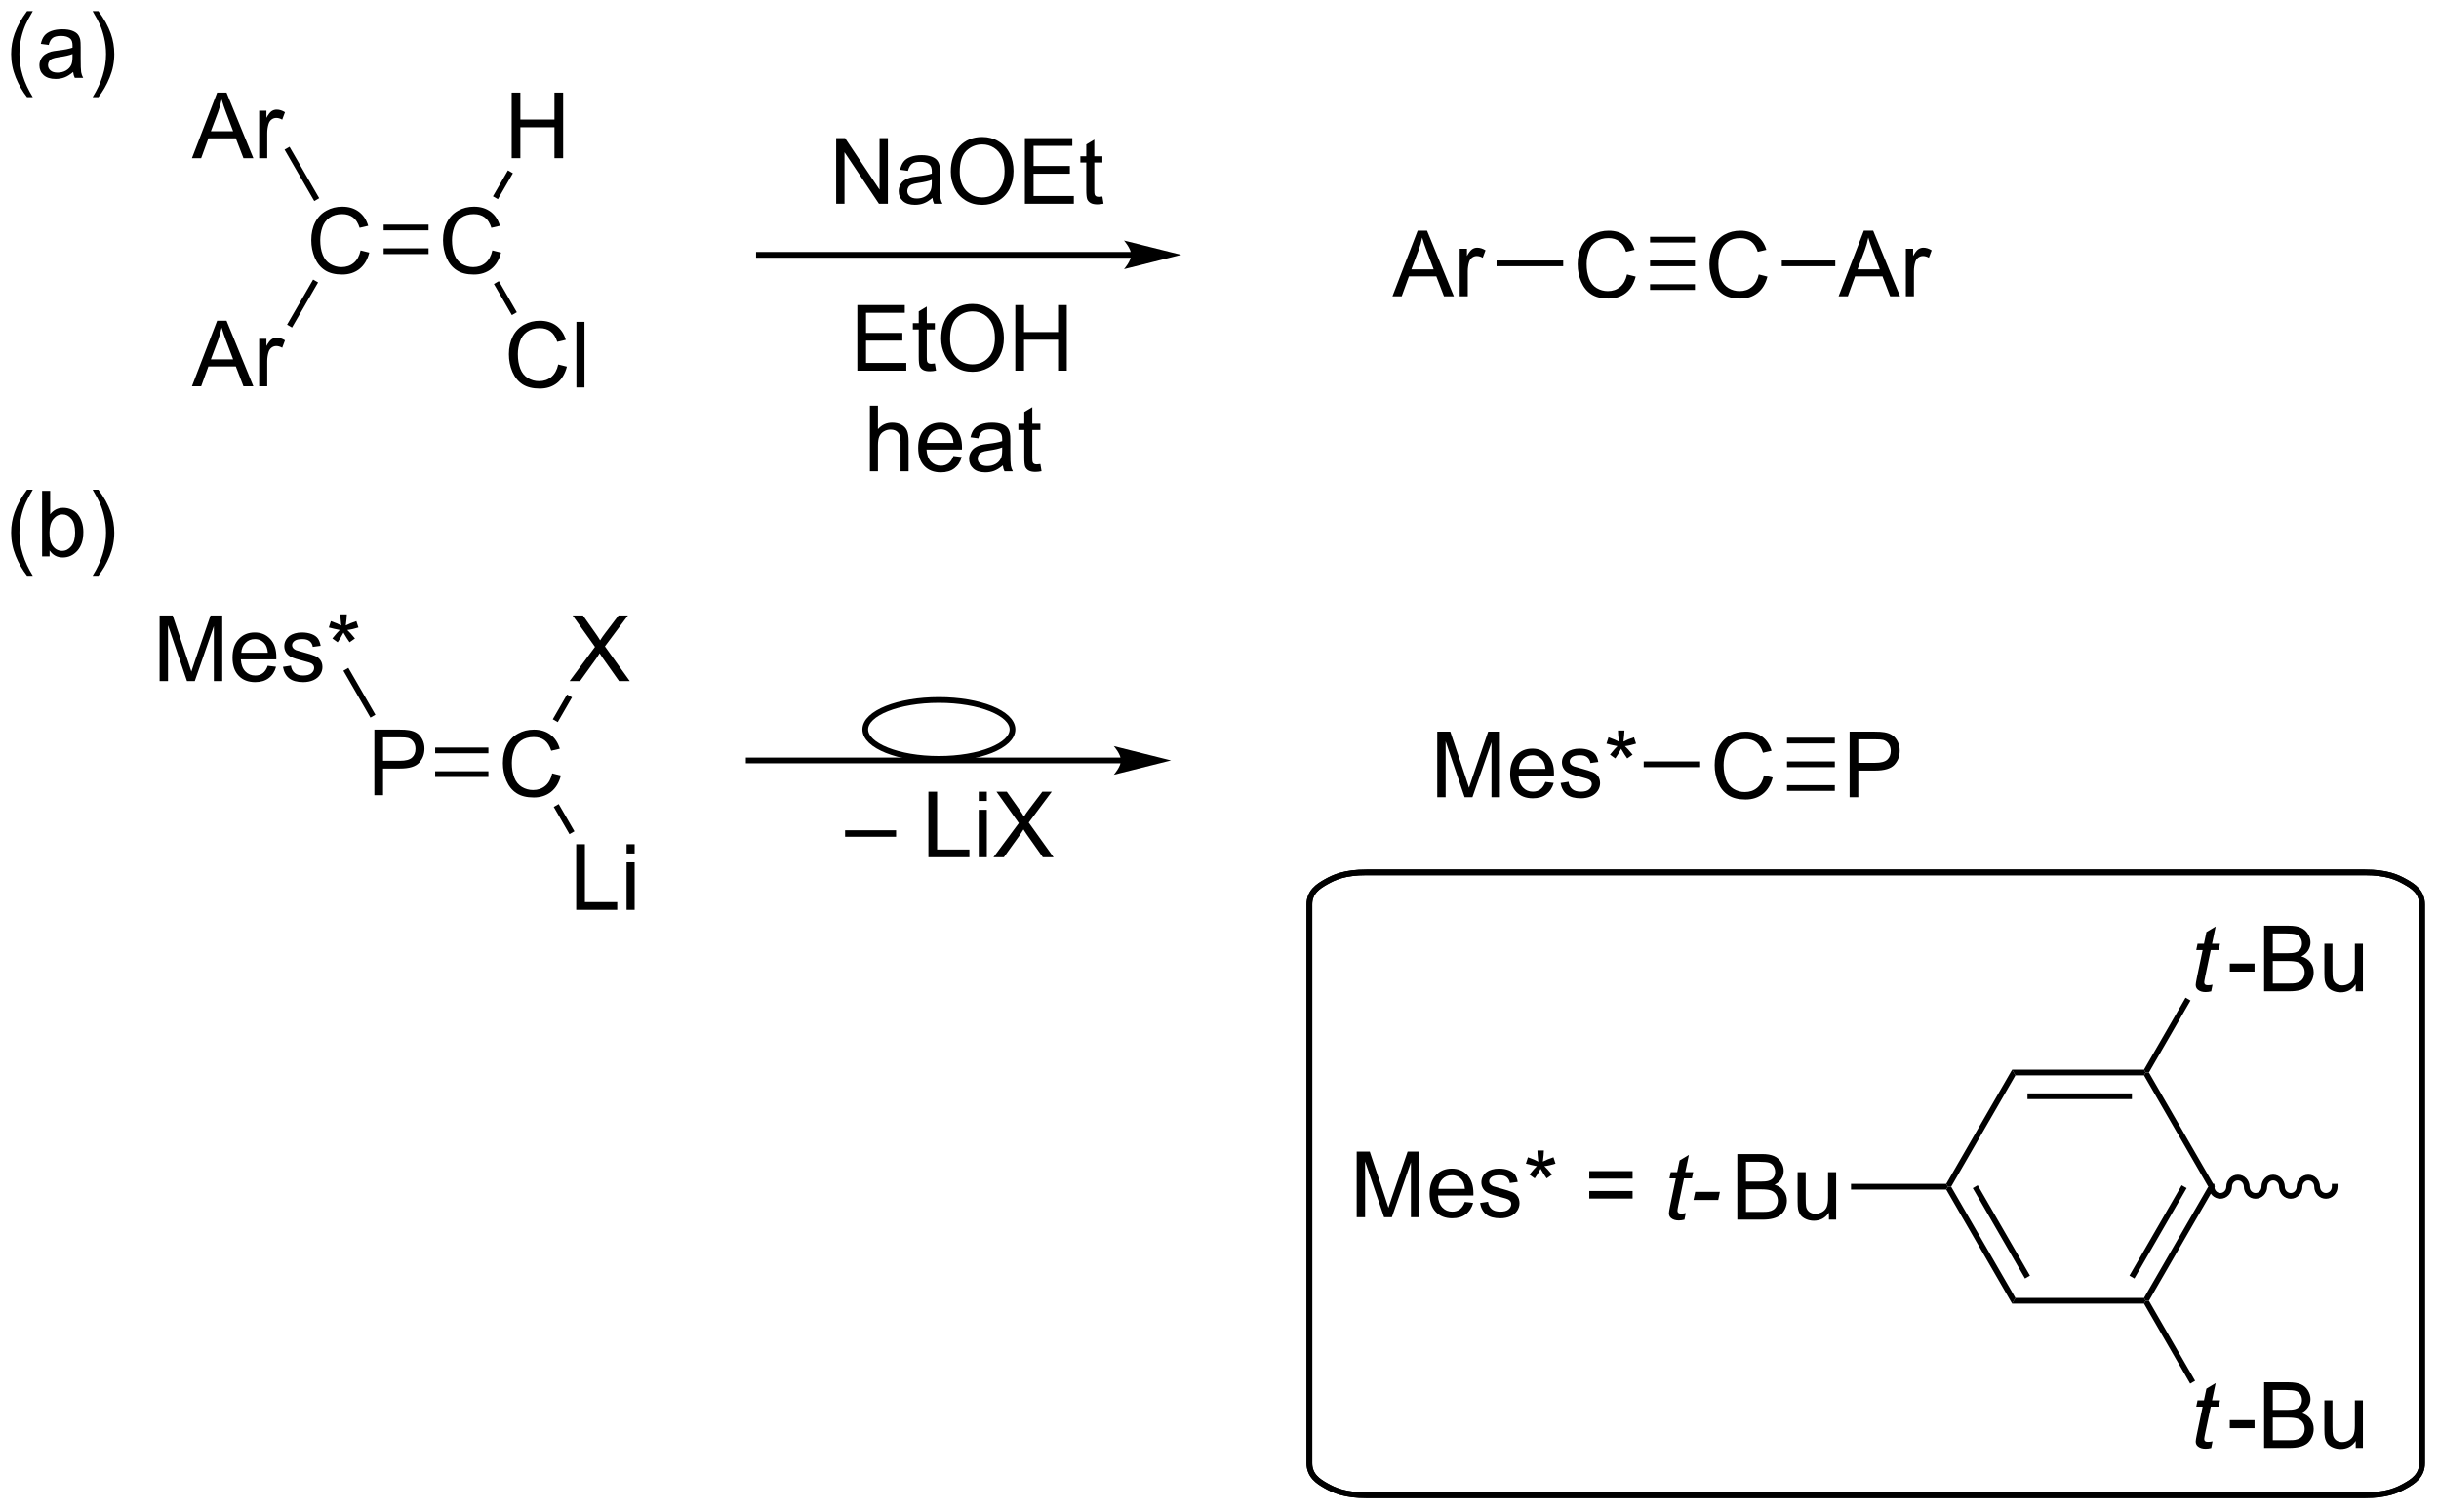 <?xml version="1.0" encoding="UTF-8"?>
<!DOCTYPE svg PUBLIC '-//W3C//DTD SVG 1.0//EN'
          'http://www.w3.org/TR/2001/REC-SVG-20010904/DTD/svg10.dtd'>
<svg stroke-dasharray="none" shape-rendering="auto" xmlns="http://www.w3.org/2000/svg" font-family="'Dialog'" text-rendering="auto" width="584" fill-opacity="1" color-interpolation="auto" color-rendering="auto" preserveAspectRatio="xMidYMid meet" font-size="12px" viewBox="0 0 584 362" fill="black" xmlns:xlink="http://www.w3.org/1999/xlink" stroke="black" image-rendering="auto" stroke-miterlimit="10" stroke-linecap="square" stroke-linejoin="miter" font-style="normal" stroke-width="1" height="362" stroke-dashoffset="0" font-weight="normal" stroke-opacity="1"
><!--Generated by the Batik Graphics2D SVG Generator--><defs id="genericDefs"
  /><g
  ><defs id="defs1"
    ><clipPath clipPathUnits="userSpaceOnUse" id="clipPath1"
      ><path d="M1.144 2.059 L219.873 2.059 L219.873 137.585 L1.144 137.585 L1.144 2.059 Z"
      /></clipPath
      ><clipPath clipPathUnits="userSpaceOnUse" id="clipPath2"
      ><path d="M-0.488 32.215 L-0.488 163.972 L212.16 163.972 L212.16 32.215 Z"
      /></clipPath
    ></defs
    ><g transform="scale(2.667,2.667) translate(-1.144,-2.059) matrix(1.029,0,0,1.029,1.646,-31.077)"
    ><path d="M49.785 111.595 L49.785 105.868 L50.543 105.868 L50.543 110.918 L53.363 110.918 L53.363 111.595 L49.785 111.595 ZM54.179 106.676 L54.179 105.868 L54.883 105.868 L54.883 106.676 L54.179 106.676 ZM54.179 111.595 L54.179 107.447 L54.883 107.447 L54.883 111.595 L54.179 111.595 Z" stroke="none" clip-path="url(#clipPath2)"
    /></g
    ><g transform="matrix(2.743,0,0,2.743,1.338,-88.365)"
    ><path d="M47.715 99.73 L48.472 99.92 Q48.235 100.855 47.616 101.347 Q46.996 101.837 46.102 101.837 Q45.175 101.837 44.595 101.459 Q44.017 101.081 43.712 100.368 Q43.41 99.652 43.41 98.831 Q43.41 97.935 43.751 97.271 Q44.095 96.605 44.725 96.258 Q45.355 95.912 46.113 95.912 Q46.972 95.912 47.558 96.35 Q48.144 96.787 48.376 97.581 L47.629 97.756 Q47.431 97.131 47.05 96.847 Q46.673 96.56 46.097 96.56 Q45.438 96.56 44.993 96.878 Q44.55 97.193 44.371 97.727 Q44.191 98.261 44.191 98.826 Q44.191 99.558 44.405 100.102 Q44.618 100.646 45.066 100.917 Q45.517 101.185 46.04 101.185 Q46.675 101.185 47.116 100.818 Q47.558 100.451 47.715 99.73 Z" stroke="none" clip-path="url(#clipPath2)"
    /></g
    ><g transform="matrix(2.743,0,0,2.743,1.338,-88.365)"
    ><path d="M32.191 101.638 L32.191 95.911 L34.352 95.911 Q34.923 95.911 35.222 95.966 Q35.644 96.036 35.928 96.234 Q36.215 96.429 36.389 96.786 Q36.563 97.14 36.563 97.567 Q36.563 98.296 36.097 98.804 Q35.634 99.309 34.418 99.309 L32.949 99.309 L32.949 101.638 L32.191 101.638 ZM32.949 98.632 L34.431 98.632 Q35.165 98.632 35.472 98.359 Q35.782 98.085 35.782 97.591 Q35.782 97.231 35.6 96.976 Q35.418 96.718 35.121 96.638 Q34.931 96.585 34.415 96.585 L32.949 96.585 L32.949 98.632 Z" stroke="none" clip-path="url(#clipPath2)"
    /></g
    ><g transform="matrix(2.743,0,0,2.743,1.338,-88.365)"
    ><path d="M49.655 104.79 L49.222 105.04 L47.849 102.661 L48.282 102.411 Z" stroke="none" clip-path="url(#clipPath2)"
    /></g
    ><g transform="matrix(2.743,0,0,2.743,1.338,-88.365)"
    ><path d="M42.145 97.478 L37.498 97.478 L37.498 97.978 L42.145 97.978 ZM42.145 99.547 L37.498 99.547 L37.498 100.047 L42.145 100.047 Z" stroke="none" clip-path="url(#clipPath2)"
    /></g
    ><g transform="matrix(2.743,0,0,2.743,1.338,-88.365)"
    ><path d="M49.235 91.673 L51.449 88.689 L49.496 85.947 L50.399 85.947 L51.438 87.415 Q51.761 87.871 51.899 88.118 Q52.09 87.806 52.352 87.465 L53.504 85.947 L54.329 85.947 L52.316 88.644 L54.485 91.673 L53.548 91.673 L52.105 89.629 Q51.985 89.454 51.855 89.246 Q51.665 89.558 51.582 89.676 L50.144 91.673 L49.235 91.673 Z" stroke="none" clip-path="url(#clipPath2)"
    /></g
    ><g transform="matrix(2.743,0,0,2.743,1.338,-88.365)"
    ><path d="M13.445 91.673 L13.445 85.947 L14.586 85.947 L15.942 90.001 Q16.13 90.566 16.216 90.848 Q16.312 90.535 16.52 89.931 L17.89 85.947 L18.911 85.947 L18.911 91.673 L18.179 91.673 L18.179 86.879 L16.515 91.673 L15.833 91.673 L14.177 86.798 L14.177 91.673 L13.445 91.673 ZM22.883 90.337 L23.609 90.426 Q23.437 91.064 22.971 91.415 Q22.508 91.767 21.786 91.767 Q20.875 91.767 20.341 91.207 Q19.809 90.644 19.809 89.634 Q19.809 88.587 20.349 88.009 Q20.888 87.431 21.747 87.431 Q22.578 87.431 23.104 87.999 Q23.633 88.564 23.633 89.59 Q23.633 89.652 23.63 89.777 L20.536 89.777 Q20.575 90.462 20.922 90.827 Q21.27 91.189 21.789 91.189 Q22.177 91.189 22.45 90.986 Q22.724 90.782 22.883 90.337 ZM20.575 89.199 L22.89 89.199 Q22.843 88.676 22.625 88.415 Q22.289 88.009 21.755 88.009 Q21.27 88.009 20.94 88.335 Q20.609 88.657 20.575 89.199 ZM24.212 90.433 L24.907 90.324 Q24.965 90.743 25.233 90.967 Q25.501 91.189 25.98 91.189 Q26.465 91.189 26.699 90.991 Q26.933 90.793 26.933 90.527 Q26.933 90.29 26.727 90.152 Q26.582 90.058 26.009 89.915 Q25.235 89.72 24.936 89.577 Q24.636 89.433 24.483 89.183 Q24.329 88.931 24.329 88.626 Q24.329 88.348 24.454 88.113 Q24.582 87.876 24.8 87.72 Q24.965 87.598 25.248 87.514 Q25.532 87.431 25.855 87.431 Q26.345 87.431 26.712 87.572 Q27.082 87.712 27.256 87.952 Q27.433 88.191 27.501 88.595 L26.813 88.689 Q26.767 88.368 26.54 88.189 Q26.316 88.009 25.907 88.009 Q25.423 88.009 25.215 88.171 Q25.009 88.329 25.009 88.543 Q25.009 88.681 25.095 88.79 Q25.181 88.902 25.363 88.978 Q25.47 89.017 25.985 89.157 Q26.73 89.355 27.024 89.483 Q27.321 89.611 27.488 89.853 Q27.657 90.095 27.657 90.454 Q27.657 90.806 27.451 91.116 Q27.246 91.426 26.858 91.598 Q26.472 91.767 25.985 91.767 Q25.175 91.767 24.751 91.431 Q24.329 91.095 24.212 90.433 ZM28.215 86.996 L28.394 86.441 Q29.017 86.66 29.298 86.822 Q29.222 86.113 29.22 85.848 L29.785 85.848 Q29.774 86.236 29.696 86.816 Q30.097 86.613 30.618 86.441 L30.798 86.996 Q30.3 87.16 29.824 87.215 Q30.063 87.423 30.496 87.954 L30.027 88.285 Q29.8 87.978 29.493 87.447 Q29.204 87.996 28.985 88.285 L28.524 87.954 Q28.977 87.394 29.173 87.215 Q28.668 87.118 28.215 86.996 Z" stroke="none" clip-path="url(#clipPath2)"
    /></g
    ><g transform="matrix(2.743,0,0,2.743,1.338,-88.365)"
    ><path d="M48.198 95.256 L47.765 95.007 L49.011 92.847 L49.444 93.097 Z" stroke="none" clip-path="url(#clipPath2)"
    /></g
    ><g transform="matrix(2.743,0,0,2.743,1.338,-88.365)"
    ><path d="M29.487 90.772 L29.92 90.522 L32.281 94.613 L31.848 94.863 Z" stroke="none" clip-path="url(#clipPath2)"
    /></g
    ><g transform="matrix(2.743,0,0,2.743,1.338,-88.365)"
    ><path d="M97.36 98.351 L64.868 98.351 L64.618 98.351 L64.618 98.851 L64.868 98.851 L97.36 98.851 L97.61 98.851 L97.61 98.351 L97.36 98.351 ZM101.735 98.601 L96.735 97.351 C96.735 97.351 97.36 98.054 97.36 98.601 C97.36 99.148 96.735 99.851 96.735 99.851 Z" stroke="none" clip-path="url(#clipPath2)"
    /></g
    ><g transform="matrix(2.743,0,0,2.743,1.338,-88.365)"
    ><path d="M73.281 105.268 L73.281 104.7 L77.731 104.7 L77.731 105.268 L73.281 105.268 ZM80.554 107.057 L80.554 101.331 L81.312 101.331 L81.312 106.38 L84.132 106.38 L84.132 107.057 L80.554 107.057 ZM84.949 102.138 L84.949 101.331 L85.652 101.331 L85.652 102.138 L84.949 102.138 ZM84.949 107.057 L84.949 102.909 L85.652 102.909 L85.652 107.057 L84.949 107.057 ZM86.231 107.057 L88.445 104.073 L86.492 101.331 L87.395 101.331 L88.434 102.799 Q88.757 103.255 88.895 103.502 Q89.086 103.19 89.349 102.849 L90.5 101.331 L91.325 101.331 L89.312 104.028 L91.481 107.057 L90.544 107.057 L89.101 105.013 Q88.981 104.838 88.851 104.63 Q88.661 104.943 88.578 105.06 L87.14 107.057 L86.231 107.057 Z" stroke="none" clip-path="url(#clipPath2)"
    /></g
    ><g transform="matrix(2.743,0,0,2.743,1.338,-88.365)"
    ><path d="M124.974 101.814 L124.974 96.088 L126.115 96.088 L127.472 100.143 Q127.659 100.708 127.745 100.989 Q127.841 100.677 128.05 100.072 L129.42 96.088 L130.44 96.088 L130.44 101.814 L129.709 101.814 L129.709 97.02 L128.045 101.814 L127.362 101.814 L125.706 96.939 L125.706 101.814 L124.974 101.814 ZM134.412 100.479 L135.138 100.567 Q134.966 101.205 134.5 101.557 Q134.037 101.908 133.315 101.908 Q132.404 101.908 131.87 101.348 Q131.339 100.786 131.339 99.775 Q131.339 98.729 131.878 98.15 Q132.417 97.572 133.276 97.572 Q134.107 97.572 134.633 98.14 Q135.162 98.705 135.162 99.731 Q135.162 99.794 135.159 99.919 L132.065 99.919 Q132.104 100.604 132.451 100.968 Q132.8 101.33 133.318 101.33 Q133.706 101.33 133.979 101.127 Q134.253 100.924 134.412 100.479 ZM132.104 99.341 L134.42 99.341 Q134.373 98.817 134.154 98.557 Q133.818 98.15 133.284 98.15 Q132.8 98.15 132.469 98.476 Q132.138 98.799 132.104 99.341 ZM135.741 100.575 L136.436 100.466 Q136.494 100.885 136.762 101.109 Q137.03 101.33 137.509 101.33 Q137.994 101.33 138.228 101.132 Q138.463 100.934 138.463 100.669 Q138.463 100.432 138.257 100.294 Q138.111 100.2 137.538 100.057 Q136.765 99.861 136.465 99.718 Q136.166 99.575 136.012 99.325 Q135.858 99.072 135.858 98.768 Q135.858 98.489 135.983 98.255 Q136.111 98.018 136.33 97.861 Q136.494 97.739 136.778 97.656 Q137.061 97.572 137.384 97.572 Q137.874 97.572 138.241 97.713 Q138.611 97.854 138.785 98.093 Q138.963 98.333 139.03 98.736 L138.343 98.83 Q138.296 98.51 138.069 98.33 Q137.845 98.15 137.436 98.15 Q136.952 98.15 136.744 98.312 Q136.538 98.471 136.538 98.684 Q136.538 98.822 136.624 98.932 Q136.71 99.044 136.892 99.119 Q136.999 99.158 137.515 99.299 Q138.259 99.497 138.554 99.624 Q138.851 99.752 139.017 99.994 Q139.186 100.236 139.186 100.596 Q139.186 100.947 138.981 101.257 Q138.775 101.567 138.387 101.739 Q138.002 101.908 137.515 101.908 Q136.705 101.908 136.28 101.572 Q135.858 101.236 135.741 100.575 ZM139.744 97.137 L139.923 96.583 Q140.546 96.802 140.827 96.963 Q140.752 96.255 140.749 95.989 L141.314 95.989 Q141.304 96.377 141.226 96.958 Q141.627 96.755 142.147 96.583 L142.327 97.137 Q141.83 97.302 141.353 97.356 Q141.593 97.564 142.025 98.096 L141.556 98.427 Q141.33 98.119 141.022 97.588 Q140.733 98.137 140.515 98.427 L140.054 98.096 Q140.507 97.536 140.702 97.356 Q140.197 97.26 139.744 97.137 Z" stroke="none" clip-path="url(#clipPath2)"
    /></g
    ><g transform="matrix(2.743,0,0,2.743,1.338,-88.365)"
    ><path d="M153.494 99.907 L154.252 100.097 Q154.015 101.032 153.395 101.524 Q152.775 102.013 151.882 102.013 Q150.955 102.013 150.374 101.636 Q149.796 101.258 149.491 100.545 Q149.189 99.829 149.189 99.008 Q149.189 98.112 149.53 97.448 Q149.874 96.782 150.504 96.435 Q151.134 96.089 151.892 96.089 Q152.752 96.089 153.338 96.526 Q153.923 96.964 154.155 97.758 L153.408 97.933 Q153.21 97.308 152.83 97.024 Q152.452 96.737 151.877 96.737 Q151.218 96.737 150.773 97.055 Q150.33 97.37 150.15 97.904 Q149.97 98.438 149.97 99.003 Q149.97 99.735 150.184 100.279 Q150.398 100.823 150.845 101.094 Q151.296 101.362 151.819 101.362 Q152.455 101.362 152.895 100.995 Q153.338 100.628 153.494 99.907 Z" stroke="none" clip-path="url(#clipPath2)"
    /></g
    ><g transform="matrix(2.743,0,0,2.743,1.338,-88.365)"
    ><path d="M142.995 99.189 L142.995 98.689 L147.924 98.689 L147.924 99.189 Z" stroke="none" clip-path="url(#clipPath2)"
    /></g
    ><g transform="matrix(2.743,0,0,2.743,1.338,-88.365)"
    ><path d="M160.97 101.814 L160.97 96.088 L163.132 96.088 Q163.702 96.088 164.002 96.143 Q164.423 96.213 164.707 96.411 Q164.994 96.606 165.168 96.963 Q165.343 97.317 165.343 97.744 Q165.343 98.473 164.877 98.981 Q164.413 99.486 163.197 99.486 L161.728 99.486 L161.728 101.814 L160.97 101.814 ZM161.728 98.809 L163.21 98.809 Q163.944 98.809 164.252 98.536 Q164.561 98.262 164.561 97.768 Q164.561 97.408 164.379 97.153 Q164.197 96.895 163.9 96.814 Q163.71 96.762 163.194 96.762 L161.728 96.762 L161.728 98.809 Z" stroke="none" clip-path="url(#clipPath2)"
    /></g
    ><g transform="matrix(2.743,0,0,2.743,1.338,-88.365)"
    ><path d="M155.507 99.189 L155.507 98.689 L159.678 98.689 L159.678 99.189 ZM155.507 97.12 L159.678 97.12 L159.678 96.62 L155.507 96.62 ZM155.507 101.26 L159.678 101.26 L159.678 100.76 L155.507 100.76 Z" stroke="none" clip-path="url(#clipPath2)"
    /></g
    ><g stroke-width="0.5" transform="matrix(2.743,0,0,2.743,1.338,-88.365)"
    ><path fill="none" d="M81.468 93.325 C85.017 93.325 87.895 94.476 87.895 95.895 C87.895 97.315 85.017 98.466 81.468 98.466 C77.919 98.466 75.042 97.315 75.042 95.895 C75.042 94.476 77.919 93.325 81.468 93.325" clip-path="url(#clipPath2)"
    /></g
    ><g transform="matrix(2.743,0,0,2.743,1.338,-88.365)"
    ><path d="M117.943 138.479 L117.943 132.752 L119.084 132.752 L120.44 136.807 Q120.628 137.372 120.714 137.653 Q120.81 137.341 121.018 136.737 L122.388 132.752 L123.409 132.752 L123.409 138.479 L122.677 138.479 L122.677 133.685 L121.013 138.479 L120.331 138.479 L118.675 133.604 L118.675 138.479 L117.943 138.479 ZM127.38 137.143 L128.107 137.232 Q127.935 137.869 127.469 138.221 Q127.005 138.573 126.284 138.573 Q125.373 138.573 124.839 138.013 Q124.307 137.45 124.307 136.44 Q124.307 135.393 124.847 134.815 Q125.386 134.237 126.245 134.237 Q127.076 134.237 127.602 134.804 Q128.13 135.369 128.13 136.396 Q128.13 136.458 128.128 136.583 L125.034 136.583 Q125.073 137.268 125.419 137.632 Q125.768 137.994 126.287 137.994 Q126.675 137.994 126.948 137.791 Q127.222 137.588 127.38 137.143 ZM125.073 136.005 L127.388 136.005 Q127.341 135.482 127.123 135.221 Q126.787 134.815 126.253 134.815 Q125.768 134.815 125.438 135.14 Q125.107 135.463 125.073 136.005 ZM128.71 137.239 L129.405 137.13 Q129.462 137.549 129.731 137.773 Q129.999 137.994 130.478 137.994 Q130.962 137.994 131.197 137.797 Q131.431 137.599 131.431 137.333 Q131.431 137.096 131.225 136.958 Q131.08 136.864 130.507 136.721 Q129.733 136.526 129.434 136.382 Q129.134 136.239 128.981 135.989 Q128.827 135.737 128.827 135.432 Q128.827 135.153 128.952 134.919 Q129.08 134.682 129.298 134.526 Q129.462 134.403 129.746 134.32 Q130.03 134.237 130.353 134.237 Q130.843 134.237 131.21 134.377 Q131.58 134.518 131.754 134.757 Q131.931 134.997 131.999 135.401 L131.311 135.494 Q131.264 135.174 131.038 134.994 Q130.814 134.815 130.405 134.815 Q129.921 134.815 129.712 134.976 Q129.507 135.135 129.507 135.349 Q129.507 135.487 129.593 135.596 Q129.679 135.708 129.861 135.784 Q129.968 135.823 130.483 135.963 Q131.228 136.161 131.522 136.289 Q131.819 136.416 131.986 136.659 Q132.155 136.901 132.155 137.26 Q132.155 137.612 131.949 137.922 Q131.744 138.232 131.356 138.403 Q130.97 138.573 130.483 138.573 Q129.673 138.573 129.249 138.237 Q128.827 137.901 128.71 137.239 ZM132.712 133.802 L132.892 133.247 Q133.514 133.466 133.796 133.627 Q133.72 132.919 133.718 132.653 L134.283 132.653 Q134.272 133.041 134.194 133.622 Q134.595 133.419 135.116 133.247 L135.296 133.802 Q134.798 133.966 134.322 134.021 Q134.561 134.229 134.994 134.76 L134.525 135.091 Q134.298 134.784 133.991 134.252 Q133.702 134.802 133.483 135.091 L133.022 134.76 Q133.475 134.2 133.671 134.021 Q133.166 133.924 132.712 133.802 ZM142.025 135.112 L138.244 135.112 L138.244 134.456 L142.025 134.456 L142.025 135.112 ZM142.025 136.849 L138.244 136.849 L138.244 136.192 L142.025 136.192 L142.025 136.849 Z" stroke="none" clip-path="url(#clipPath2)"
    /></g
    ><g transform="matrix(2.743,0,0,2.743,1.338,-88.365)"
    ><path d="M169.402 136.067 L169.546 135.817 L169.835 135.817 L175.445 145.526 L175.156 146.026 ZM171.721 135.941 L176.279 143.831 L176.712 143.581 L172.154 135.691 Z" stroke="none" clip-path="url(#clipPath2)"
    /></g
    ><g transform="matrix(2.743,0,0,2.743,1.338,-88.365)"
    ><path d="M175.156 146.026 L175.445 145.526 L186.665 145.526 L186.809 145.776 L186.665 146.026 Z" stroke="none" clip-path="url(#clipPath2)"
    /></g
    ><g transform="matrix(2.743,0,0,2.743,1.338,-88.365)"
    ><path d="M187.098 145.777 L186.809 145.776 L186.665 145.526 L192.275 135.817 L192.852 135.817 ZM185.831 143.831 L190.389 135.941 L189.956 135.691 L185.398 143.581 Z" stroke="none" clip-path="url(#clipPath2)"
    /></g
    ><g transform="matrix(2.743,0,0,2.743,1.338,-88.365)"
    ><path d="M192.852 135.817 L192.275 135.817 L186.665 126.099 L186.809 125.849 L187.098 125.849 Z" stroke="none" clip-path="url(#clipPath2)"
    /></g
    ><g transform="matrix(2.743,0,0,2.743,1.338,-88.365)"
    ><path d="M186.665 125.599 L186.809 125.849 L186.665 126.099 L175.445 126.099 L175.156 125.599 ZM185.613 127.671 L176.496 127.671 L176.496 128.171 L185.613 128.171 Z" stroke="none" clip-path="url(#clipPath2)"
    /></g
    ><g transform="matrix(2.743,0,0,2.743,1.338,-88.365)"
    ><path d="M175.156 125.599 L175.445 126.099 L169.835 135.817 L169.546 135.817 L169.402 135.567 Z" stroke="none" clip-path="url(#clipPath2)"
    /></g
    ><g transform="matrix(2.743,0,0,2.743,1.338,-88.365)"
    ><path d="M146.666 138.116 L146.549 138.697 Q146.294 138.762 146.057 138.762 Q145.635 138.762 145.385 138.554 Q145.198 138.398 145.198 138.129 Q145.198 137.991 145.299 137.499 L145.802 135.09 L145.244 135.09 L145.357 134.543 L145.916 134.543 L146.13 133.523 L146.94 133.036 L146.622 134.543 L147.317 134.543 L147.2 135.09 L146.51 135.09 L146.028 137.382 Q145.94 137.819 145.94 137.905 Q145.94 138.03 146.01 138.098 Q146.083 138.163 146.247 138.163 Q146.482 138.163 146.666 138.116 ZM147.342 136.973 L147.491 136.265 L149.647 136.265 L149.501 136.973 L147.342 136.973 Z" stroke="none" clip-path="url(#clipPath2)"
    /></g
    ><g transform="matrix(2.743,0,0,2.743,1.338,-88.365)"
    ><path d="M151.168 138.692 L151.168 132.965 L153.316 132.965 Q153.972 132.965 154.368 133.14 Q154.767 133.312 154.991 133.674 Q155.214 134.036 155.214 134.429 Q155.214 134.796 155.014 135.121 Q154.816 135.444 154.415 135.645 Q154.933 135.796 155.212 136.163 Q155.493 136.53 155.493 137.03 Q155.493 137.434 155.321 137.78 Q155.152 138.124 154.902 138.312 Q154.652 138.499 154.274 138.595 Q153.899 138.692 153.352 138.692 L151.168 138.692 ZM151.925 135.371 L153.165 135.371 Q153.668 135.371 153.886 135.304 Q154.175 135.218 154.321 135.02 Q154.47 134.819 154.47 134.52 Q154.47 134.233 154.332 134.017 Q154.196 133.801 153.941 133.72 Q153.689 133.64 153.071 133.64 L151.925 133.64 L151.925 135.371 ZM151.925 138.015 L153.352 138.015 Q153.72 138.015 153.868 137.989 Q154.129 137.942 154.303 137.832 Q154.48 137.723 154.592 137.515 Q154.707 137.304 154.707 137.03 Q154.707 136.71 154.543 136.476 Q154.379 136.239 154.087 136.142 Q153.798 136.046 153.251 136.046 L151.925 136.046 L151.925 138.015 ZM159.165 138.692 L159.165 138.082 Q158.681 138.786 157.847 138.786 Q157.48 138.786 157.162 138.645 Q156.845 138.504 156.689 138.291 Q156.535 138.077 156.472 137.77 Q156.431 137.562 156.431 137.114 L156.431 134.543 L157.134 134.543 L157.134 136.843 Q157.134 137.395 157.175 137.585 Q157.243 137.864 157.457 138.023 Q157.673 138.179 157.988 138.179 Q158.306 138.179 158.582 138.017 Q158.86 137.856 158.975 137.577 Q159.089 137.296 159.089 136.765 L159.089 134.543 L159.793 134.543 L159.793 138.692 L159.165 138.692 Z" stroke="none" clip-path="url(#clipPath2)"
    /></g
    ><g transform="matrix(2.743,0,0,2.743,1.338,-88.365)"
    ><path d="M169.402 135.567 L169.546 135.817 L169.402 136.067 L161.093 136.067 L161.093 135.567 Z" stroke="none" clip-path="url(#clipPath2)"
    /></g
    ><g transform="matrix(2.743,0,0,2.743,1.338,-88.365)"
    ><path d="M192.651 118.181 L192.534 118.762 Q192.279 118.827 192.042 118.827 Q191.62 118.827 191.37 118.619 Q191.182 118.463 191.182 118.194 Q191.182 118.056 191.284 117.564 L191.786 115.155 L191.229 115.155 L191.341 114.609 L191.901 114.609 L192.114 113.588 L192.924 113.101 L192.607 114.609 L193.302 114.609 L193.185 115.155 L192.495 115.155 L192.013 117.447 Q191.924 117.885 191.924 117.97 Q191.924 118.095 191.995 118.163 Q192.067 118.228 192.232 118.228 Q192.466 118.228 192.651 118.181 Z" stroke="none" clip-path="url(#clipPath2)"
    /></g
    ><g transform="matrix(2.743,0,0,2.743,1.338,-88.365)"
    ><path d="M194.157 117.038 L194.157 116.33 L196.316 116.33 L196.316 117.038 L194.157 117.038 ZM197.152 118.757 L197.152 113.03 L199.3 113.03 Q199.957 113.03 200.353 113.205 Q200.751 113.377 200.975 113.739 Q201.199 114.101 201.199 114.494 Q201.199 114.861 200.999 115.187 Q200.8 115.51 200.399 115.71 Q200.918 115.861 201.196 116.228 Q201.478 116.595 201.478 117.095 Q201.478 117.499 201.306 117.845 Q201.137 118.189 200.887 118.377 Q200.637 118.564 200.259 118.66 Q199.884 118.757 199.337 118.757 L197.152 118.757 ZM197.91 115.437 L199.149 115.437 Q199.652 115.437 199.871 115.369 Q200.16 115.283 200.306 115.085 Q200.454 114.885 200.454 114.585 Q200.454 114.299 200.316 114.082 Q200.181 113.866 199.925 113.785 Q199.673 113.705 199.056 113.705 L197.91 113.705 L197.91 115.437 ZM197.91 118.08 L199.337 118.08 Q199.704 118.08 199.853 118.054 Q200.113 118.007 200.287 117.897 Q200.465 117.788 200.577 117.58 Q200.691 117.369 200.691 117.095 Q200.691 116.775 200.527 116.541 Q200.363 116.304 200.071 116.207 Q199.782 116.111 199.235 116.111 L197.91 116.111 L197.91 118.08 ZM205.149 118.757 L205.149 118.147 Q204.665 118.851 203.832 118.851 Q203.465 118.851 203.147 118.71 Q202.829 118.569 202.673 118.356 Q202.519 118.142 202.457 117.835 Q202.415 117.627 202.415 117.179 L202.415 114.609 L203.118 114.609 L203.118 116.908 Q203.118 117.46 203.16 117.65 Q203.228 117.929 203.441 118.088 Q203.657 118.244 203.972 118.244 Q204.29 118.244 204.566 118.082 Q204.845 117.921 204.959 117.642 Q205.074 117.361 205.074 116.83 L205.074 114.609 L205.777 114.609 L205.777 118.757 L205.149 118.757 Z" stroke="none" clip-path="url(#clipPath2)"
    /></g
    ><g transform="matrix(2.743,0,0,2.743,1.338,-88.365)"
    ><path d="M187.098 125.849 L186.809 125.849 L186.665 125.599 L190.294 119.313 L190.727 119.563 Z" stroke="none" clip-path="url(#clipPath2)"
    /></g
    ><g transform="matrix(2.743,0,0,2.743,1.338,-88.365)"
    ><path d="M192.651 158.043 L192.534 158.624 Q192.279 158.689 192.042 158.689 Q191.62 158.689 191.37 158.481 Q191.182 158.325 191.182 158.056 Q191.182 157.918 191.284 157.426 L191.786 155.017 L191.229 155.017 L191.341 154.47 L191.901 154.47 L192.114 153.45 L192.924 152.963 L192.607 154.47 L193.302 154.47 L193.185 155.017 L192.495 155.017 L192.013 157.309 Q191.924 157.746 191.924 157.832 Q191.924 157.957 191.995 158.025 Q192.067 158.09 192.232 158.09 Q192.466 158.09 192.651 158.043 Z" stroke="none" clip-path="url(#clipPath2)"
    /></g
    ><g transform="matrix(2.743,0,0,2.743,1.338,-88.365)"
    ><path d="M194.157 156.9 L194.157 156.192 L196.316 156.192 L196.316 156.9 L194.157 156.9 ZM197.152 158.619 L197.152 152.892 L199.3 152.892 Q199.957 152.892 200.353 153.067 Q200.751 153.239 200.975 153.601 Q201.199 153.963 201.199 154.356 Q201.199 154.723 200.999 155.049 Q200.8 155.371 200.399 155.572 Q200.918 155.723 201.196 156.09 Q201.478 156.457 201.478 156.957 Q201.478 157.361 201.306 157.707 Q201.137 158.051 200.887 158.239 Q200.637 158.426 200.259 158.523 Q199.884 158.619 199.337 158.619 L197.152 158.619 ZM197.91 155.299 L199.149 155.299 Q199.652 155.299 199.871 155.231 Q200.16 155.145 200.306 154.947 Q200.454 154.746 200.454 154.447 Q200.454 154.161 200.316 153.944 Q200.181 153.728 199.925 153.648 Q199.673 153.567 199.056 153.567 L197.91 153.567 L197.91 155.299 ZM197.91 157.942 L199.337 157.942 Q199.704 157.942 199.853 157.916 Q200.113 157.869 200.287 157.76 Q200.465 157.65 200.577 157.442 Q200.691 157.231 200.691 156.957 Q200.691 156.637 200.527 156.403 Q200.363 156.166 200.071 156.069 Q199.782 155.973 199.235 155.973 L197.91 155.973 L197.91 157.942 ZM205.149 158.619 L205.149 158.01 Q204.665 158.713 203.832 158.713 Q203.465 158.713 203.147 158.572 Q202.829 158.431 202.673 158.218 Q202.519 158.004 202.457 157.697 Q202.415 157.489 202.415 157.041 L202.415 154.47 L203.118 154.47 L203.118 156.77 Q203.118 157.322 203.16 157.512 Q203.228 157.791 203.441 157.95 Q203.657 158.106 203.972 158.106 Q204.29 158.106 204.566 157.944 Q204.845 157.783 204.959 157.504 Q205.074 157.223 205.074 156.692 L205.074 154.47 L205.777 154.47 L205.777 158.619 L205.149 158.619 Z" stroke="none" clip-path="url(#clipPath2)"
    /></g
    ><g transform="matrix(2.743,0,0,2.743,1.338,-88.365)"
    ><path d="M186.665 146.026 L186.809 145.776 L187.098 145.777 L191.13 152.761 L190.697 153.011 Z" stroke="none" clip-path="url(#clipPath2)"
    /></g
    ><g transform="matrix(2.743,0,0,2.743,1.338,-88.365)"
    ><path d="M192.313 135.817 C192.313 136.397 192.769 136.867 193.331 136.867 C193.894 136.867 194.349 136.397 194.349 135.817 C194.349 135.513 194.581 135.267 194.867 135.267 C195.153 135.267 195.385 135.513 195.385 135.817 C195.385 136.397 195.841 136.867 196.403 136.867 C196.966 136.867 197.421 136.397 197.421 135.817 C197.421 135.513 197.653 135.267 197.939 135.267 C198.225 135.267 198.457 135.513 198.457 135.817 C198.457 136.397 198.913 136.867 199.475 136.867 C200.038 136.867 200.493 136.397 200.493 135.817 C200.493 135.513 200.725 135.267 201.011 135.267 C201.297 135.267 201.529 135.513 201.529 135.817 C201.529 136.397 201.985 136.867 202.547 136.867 C203.11 136.867 203.565 136.397 203.565 135.817 L203.565 135.567 L203.065 135.567 L203.065 135.817 C203.065 136.12 202.833 136.367 202.547 136.367 C202.261 136.367 202.029 136.12 202.029 135.817 C202.029 135.237 201.574 134.767 201.011 134.767 C200.449 134.767 199.993 135.237 199.993 135.817 C199.993 136.12 199.761 136.367 199.475 136.367 C199.189 136.367 198.957 136.12 198.957 135.817 C198.957 135.237 198.502 134.767 197.939 134.767 C197.377 134.767 196.921 135.237 196.921 135.817 C196.921 136.12 196.689 136.367 196.403 136.367 C196.117 136.367 195.885 136.12 195.885 135.817 C195.885 135.237 195.43 134.767 194.867 134.767 C194.305 134.767 193.849 135.237 193.849 135.817 C193.849 136.12 193.617 136.367 193.331 136.367 C193.045 136.367 192.813 136.12 192.813 135.817 L192.813 135.567 L192.313 135.567 L192.313 135.817 Z" stroke="none" clip-path="url(#clipPath2)"
    /></g
    ><g stroke-width="0.5" transform="matrix(2.743,0,0,2.743,1.338,-88.365)"
    ><path fill="none" d="M162.375 108.375 L205.938 108.375 C207.89 108.375 208.783 108.808 209.473 109.195 C210.163 109.581 210.938 110.081 210.938 111.174 L210.938 159.951 C210.938 161.044 210.163 161.544 209.473 161.93 C208.783 162.317 207.89 162.75 205.938 162.75 L118.812 162.75 C116.86 162.75 115.967 162.317 115.277 161.93 C114.587 161.544 113.812 161.044 113.812 159.951 L113.812 111.174 C113.812 110.081 114.587 109.581 115.277 109.195 C115.967 108.808 116.86 108.375 118.812 108.375 Z" clip-path="url(#clipPath2)"
    /></g
    ><g stroke-width="0.5" transform="matrix(2.743,0,0,2.743,1.338,-88.365)"
    ><path fill="none" d="M162.375 108.375 L205.938 108.375 C207.89 108.375 208.783 108.808 209.473 109.195 C210.163 109.581 210.938 110.081 210.938 111.174 L210.938 159.951 C210.938 161.044 210.163 161.544 209.473 161.93 C208.783 162.317 207.89 162.75 205.938 162.75 L118.812 162.75 C116.86 162.75 115.967 162.317 115.277 161.93 C114.587 161.544 113.812 161.044 113.812 159.951 L113.812 111.174 C113.812 110.081 114.587 109.581 115.277 109.195 C115.967 108.808 116.86 108.375 118.812 108.375 Z" clip-path="url(#clipPath2)"
    /></g
    ><g transform="matrix(2.743,0,0,2.743,1.338,-88.365)"
    ><path d="M30.989 54.076 L31.747 54.266 Q31.51 55.201 30.891 55.693 Q30.271 56.183 29.378 56.183 Q28.451 56.183 27.87 55.805 Q27.292 55.427 26.987 54.714 Q26.685 53.998 26.685 53.177 Q26.685 52.282 27.026 51.617 Q27.37 50.951 28 50.604 Q28.63 50.258 29.388 50.258 Q30.247 50.258 30.833 50.696 Q31.419 51.133 31.651 51.927 L30.904 52.102 Q30.706 51.477 30.326 51.193 Q29.948 50.907 29.372 50.907 Q28.713 50.907 28.268 51.224 Q27.826 51.539 27.646 52.073 Q27.466 52.607 27.466 53.172 Q27.466 53.904 27.68 54.448 Q27.893 54.992 28.341 55.263 Q28.792 55.532 29.315 55.532 Q29.951 55.532 30.391 55.164 Q30.833 54.797 30.989 54.076 Z" stroke="none" clip-path="url(#clipPath2)"
    /></g
    ><g transform="matrix(2.743,0,0,2.743,1.338,-88.365)"
    ><path d="M42.489 54.076 L43.247 54.266 Q43.01 55.201 42.391 55.693 Q41.771 56.183 40.877 56.183 Q39.95 56.183 39.37 55.805 Q38.792 55.427 38.487 54.714 Q38.185 53.998 38.185 53.177 Q38.185 52.282 38.526 51.617 Q38.87 50.951 39.5 50.604 Q40.13 50.258 40.888 50.258 Q41.747 50.258 42.333 50.696 Q42.919 51.133 43.151 51.927 L42.404 52.102 Q42.206 51.477 41.825 51.193 Q41.448 50.907 40.872 50.907 Q40.214 50.907 39.768 51.224 Q39.325 51.539 39.146 52.073 Q38.966 52.607 38.966 53.172 Q38.966 53.904 39.18 54.448 Q39.393 54.992 39.841 55.263 Q40.292 55.532 40.815 55.532 Q41.45 55.532 41.891 55.164 Q42.333 54.797 42.489 54.076 Z" stroke="none" clip-path="url(#clipPath2)"
    /></g
    ><g transform="matrix(2.743,0,0,2.743,1.338,-88.365)"
    ><path d="M44.177 46.026 L44.177 40.299 L44.935 40.299 L44.935 42.651 L47.911 42.651 L47.911 40.299 L48.669 40.299 L48.669 46.026 L47.911 46.026 L47.911 43.325 L44.935 43.325 L44.935 46.026 L44.177 46.026 Z" stroke="none" clip-path="url(#clipPath2)"
    /></g
    ><g transform="matrix(2.743,0,0,2.743,1.338,-88.365)"
    ><path d="M16.266 46.026 L18.466 40.299 L19.284 40.299 L21.628 46.026 L20.763 46.026 L20.096 44.292 L17.701 44.292 L17.073 46.026 L16.266 46.026 ZM17.919 43.674 L19.862 43.674 L19.263 42.089 Q18.989 41.364 18.857 40.901 Q18.747 41.45 18.549 41.995 L17.919 43.674 ZM22.135 46.026 L22.135 41.878 L22.768 41.878 L22.768 42.505 Q23.01 42.065 23.213 41.924 Q23.419 41.784 23.667 41.784 Q24.021 41.784 24.388 42.01 L24.146 42.661 Q23.888 42.51 23.63 42.51 Q23.401 42.51 23.216 42.648 Q23.034 42.786 22.956 43.034 Q22.838 43.409 22.838 43.854 L22.838 46.026 L22.135 46.026 Z" stroke="none" clip-path="url(#clipPath2)"
    /></g
    ><g transform="matrix(2.743,0,0,2.743,1.338,-88.365)"
    ><path d="M33.002 54.394 L36.92 54.394 L36.92 53.894 L33.002 53.894 ZM33.002 52.324 L36.92 52.324 L36.92 51.824 L33.002 51.824 Z" stroke="none" clip-path="url(#clipPath2)"
    /></g
    ><g transform="matrix(2.743,0,0,2.743,1.338,-88.365)"
    ><path d="M42.974 49.603 L42.541 49.353 L43.849 47.089 L44.282 47.339 Z" stroke="none" clip-path="url(#clipPath2)"
    /></g
    ><g transform="matrix(2.743,0,0,2.743,1.338,-88.365)"
    ><path d="M24.352 45.281 L24.785 45.031 L27.376 49.517 L26.943 49.767 Z" stroke="none" clip-path="url(#clipPath2)"
    /></g
    ><g transform="matrix(2.743,0,0,2.743,1.338,-88.365)"
    ><path d="M16.266 65.941 L18.466 60.215 L19.284 60.215 L21.628 65.941 L20.763 65.941 L20.096 64.207 L17.701 64.207 L17.073 65.941 L16.266 65.941 ZM17.919 63.59 L19.862 63.59 L19.263 62.004 Q18.989 61.28 18.857 60.816 Q18.747 61.366 18.549 61.91 L17.919 63.59 ZM22.135 65.941 L22.135 61.793 L22.768 61.793 L22.768 62.42 Q23.01 61.98 23.213 61.84 Q23.419 61.699 23.667 61.699 Q24.021 61.699 24.388 61.926 L24.146 62.577 Q23.888 62.426 23.63 62.426 Q23.401 62.426 23.216 62.564 Q23.034 62.702 22.956 62.949 Q22.838 63.324 22.838 63.769 L22.838 65.941 L22.135 65.941 Z" stroke="none" clip-path="url(#clipPath2)"
    /></g
    ><g transform="matrix(2.743,0,0,2.743,1.338,-88.365)"
    ><path d="M48.239 64.034 L48.997 64.224 Q48.76 65.159 48.141 65.651 Q47.521 66.14 46.627 66.14 Q45.7 66.14 45.12 65.763 Q44.542 65.385 44.237 64.671 Q43.935 63.955 43.935 63.135 Q43.935 62.239 44.276 61.575 Q44.62 60.908 45.25 60.562 Q45.88 60.216 46.638 60.216 Q47.497 60.216 48.083 60.653 Q48.669 61.091 48.901 61.885 L48.154 62.059 Q47.956 61.434 47.575 61.151 Q47.198 60.864 46.622 60.864 Q45.964 60.864 45.518 61.182 Q45.075 61.497 44.896 62.031 Q44.716 62.565 44.716 63.13 Q44.716 63.862 44.93 64.406 Q45.143 64.95 45.591 65.221 Q46.042 65.489 46.565 65.489 Q47.2 65.489 47.641 65.122 Q48.083 64.755 48.239 64.034 ZM49.827 66.041 L49.827 60.315 L50.53 60.315 L50.53 66.041 L49.827 66.041 Z" stroke="none" clip-path="url(#clipPath2)"
    /></g
    ><g transform="matrix(2.743,0,0,2.743,1.338,-88.365)"
    ><path d="M26.844 56.622 L27.277 56.872 L25.003 60.81 L24.57 60.56 Z" stroke="none" clip-path="url(#clipPath2)"
    /></g
    ><g transform="matrix(2.743,0,0,2.743,1.338,-88.365)"
    ><path d="M44.626 59.475 L44.193 59.725 L42.624 57.008 L43.057 56.758 Z" stroke="none" clip-path="url(#clipPath2)"
    /></g
    ><g transform="matrix(2.743,0,0,2.743,1.338,-88.365)"
    ><path d="M72.503 50.003 L72.503 44.276 L73.281 44.276 L76.289 48.771 L76.289 44.276 L77.016 44.276 L77.016 50.003 L76.237 50.003 L73.229 45.503 L73.229 50.003 L72.503 50.003 ZM80.905 49.49 Q80.514 49.823 80.152 49.961 Q79.793 50.097 79.379 50.097 Q78.694 50.097 78.327 49.764 Q77.96 49.428 77.96 48.909 Q77.96 48.605 78.098 48.352 Q78.238 48.099 78.462 47.948 Q78.686 47.795 78.967 47.717 Q79.176 47.662 79.592 47.612 Q80.444 47.511 80.848 47.37 Q80.85 47.224 80.85 47.185 Q80.85 46.756 80.652 46.581 Q80.382 46.342 79.85 46.342 Q79.355 46.342 79.118 46.516 Q78.882 46.691 78.769 47.131 L78.082 47.037 Q78.176 46.597 78.389 46.326 Q78.605 46.053 79.012 45.907 Q79.418 45.761 79.952 45.761 Q80.483 45.761 80.814 45.886 Q81.147 46.011 81.303 46.201 Q81.46 46.389 81.522 46.678 Q81.559 46.857 81.559 47.326 L81.559 48.264 Q81.559 49.245 81.603 49.506 Q81.647 49.764 81.78 50.003 L81.046 50.003 Q80.936 49.784 80.905 49.49 ZM80.848 47.92 Q80.465 48.076 79.699 48.185 Q79.264 48.248 79.085 48.326 Q78.905 48.404 78.806 48.555 Q78.71 48.706 78.71 48.889 Q78.71 49.17 78.923 49.357 Q79.137 49.545 79.546 49.545 Q79.952 49.545 80.267 49.368 Q80.585 49.191 80.733 48.881 Q80.848 48.644 80.848 48.178 L80.848 47.92 ZM82.508 47.214 Q82.508 45.787 83.273 44.982 Q84.039 44.175 85.25 44.175 Q86.042 44.175 86.677 44.555 Q87.315 44.933 87.648 45.61 Q87.984 46.287 87.984 47.146 Q87.984 48.019 87.633 48.706 Q87.281 49.394 86.635 49.748 Q85.992 50.102 85.245 50.102 Q84.438 50.102 83.799 49.711 Q83.164 49.318 82.836 48.644 Q82.508 47.967 82.508 47.214 ZM83.289 47.224 Q83.289 48.261 83.844 48.857 Q84.401 49.451 85.242 49.451 Q86.096 49.451 86.648 48.849 Q87.203 48.248 87.203 47.144 Q87.203 46.443 86.966 45.922 Q86.729 45.401 86.273 45.115 Q85.82 44.826 85.253 44.826 Q84.448 44.826 83.867 45.381 Q83.289 45.933 83.289 47.224 ZM88.975 50.003 L88.975 44.276 L93.116 44.276 L93.116 44.951 L89.733 44.951 L89.733 46.706 L92.902 46.706 L92.902 47.378 L89.733 47.378 L89.733 49.326 L93.249 49.326 L93.249 50.003 L88.975 50.003 ZM95.741 49.373 L95.842 49.995 Q95.546 50.058 95.311 50.058 Q94.928 50.058 94.717 49.938 Q94.507 49.816 94.421 49.618 Q94.335 49.42 94.335 48.787 L94.335 46.401 L93.819 46.401 L93.819 45.855 L94.335 45.855 L94.335 44.826 L95.035 44.404 L95.035 45.855 L95.741 45.855 L95.741 46.401 L95.035 46.401 L95.035 48.826 Q95.035 49.128 95.072 49.214 Q95.108 49.3 95.191 49.352 Q95.277 49.401 95.434 49.401 Q95.551 49.401 95.741 49.373 Z" stroke="none" clip-path="url(#clipPath2)"
    /></g
    ><g transform="matrix(2.743,0,0,2.743,1.338,-88.365)"
    ><path d="M74.351 64.577 L74.351 58.85 L78.492 58.85 L78.492 59.525 L75.109 59.525 L75.109 61.28 L78.278 61.28 L78.278 61.952 L75.109 61.952 L75.109 63.9 L78.624 63.9 L78.624 64.577 L74.351 64.577 ZM81.117 63.946 L81.218 64.569 Q80.921 64.631 80.687 64.631 Q80.304 64.631 80.093 64.511 Q79.882 64.389 79.796 64.191 Q79.71 63.993 79.71 63.361 L79.71 60.975 L79.195 60.975 L79.195 60.428 L79.71 60.428 L79.71 59.4 L80.411 58.978 L80.411 60.428 L81.117 60.428 L81.117 60.975 L80.411 60.975 L80.411 63.4 Q80.411 63.702 80.447 63.788 Q80.484 63.873 80.567 63.926 Q80.653 63.975 80.809 63.975 Q80.927 63.975 81.117 63.946 ZM81.665 61.788 Q81.665 60.361 82.43 59.556 Q83.196 58.748 84.407 58.748 Q85.199 58.748 85.834 59.129 Q86.472 59.506 86.805 60.183 Q87.141 60.861 87.141 61.72 Q87.141 62.592 86.79 63.28 Q86.438 63.967 85.792 64.321 Q85.149 64.676 84.402 64.676 Q83.594 64.676 82.957 64.285 Q82.321 63.892 81.993 63.217 Q81.665 62.54 81.665 61.788 ZM82.446 61.798 Q82.446 62.834 83.001 63.431 Q83.558 64.025 84.399 64.025 Q85.253 64.025 85.805 63.423 Q86.36 62.821 86.36 61.717 Q86.36 61.017 86.123 60.496 Q85.886 59.975 85.43 59.689 Q84.977 59.4 84.41 59.4 Q83.605 59.4 83.024 59.954 Q82.446 60.506 82.446 61.798 ZM88.14 64.577 L88.14 58.85 L88.898 58.85 L88.898 61.202 L91.874 61.202 L91.874 58.85 L92.632 58.85 L92.632 64.577 L91.874 64.577 L91.874 61.876 L88.898 61.876 L88.898 64.577 L88.14 64.577 Z" stroke="none" clip-path="url(#clipPath2)"
    /></g
    ><g transform="matrix(2.743,0,0,2.743,1.338,-88.365)"
    ><path d="M75.447 73.359 L75.447 67.632 L76.15 67.632 L76.15 69.687 Q76.642 69.117 77.392 69.117 Q77.853 69.117 78.192 69.299 Q78.533 69.478 78.679 69.799 Q78.824 70.119 78.824 70.728 L78.824 73.359 L78.121 73.359 L78.121 70.728 Q78.121 70.203 77.892 69.963 Q77.666 69.721 77.246 69.721 Q76.934 69.721 76.658 69.885 Q76.384 70.046 76.267 70.325 Q76.15 70.601 76.15 71.088 L76.15 73.359 L75.447 73.359 ZM82.735 72.023 L83.461 72.111 Q83.289 72.749 82.823 73.101 Q82.36 73.453 81.638 73.453 Q80.727 73.453 80.193 72.893 Q79.662 72.33 79.662 71.32 Q79.662 70.273 80.201 69.695 Q80.74 69.117 81.599 69.117 Q82.43 69.117 82.956 69.684 Q83.485 70.249 83.485 71.275 Q83.485 71.338 83.482 71.463 L80.388 71.463 Q80.427 72.148 80.774 72.512 Q81.123 72.874 81.641 72.874 Q82.029 72.874 82.302 72.671 Q82.576 72.468 82.735 72.023 ZM80.427 70.885 L82.742 70.885 Q82.695 70.361 82.477 70.101 Q82.141 69.695 81.607 69.695 Q81.123 69.695 80.792 70.02 Q80.461 70.343 80.427 70.885 ZM87.051 72.846 Q86.66 73.179 86.298 73.317 Q85.939 73.453 85.525 73.453 Q84.84 73.453 84.473 73.119 Q84.106 72.783 84.106 72.265 Q84.106 71.96 84.244 71.708 Q84.384 71.455 84.608 71.304 Q84.832 71.15 85.114 71.072 Q85.322 71.018 85.739 70.968 Q86.59 70.867 86.994 70.726 Q86.996 70.58 86.996 70.541 Q86.996 70.111 86.798 69.937 Q86.528 69.697 85.996 69.697 Q85.501 69.697 85.264 69.872 Q85.028 70.046 84.916 70.486 L84.228 70.393 Q84.322 69.953 84.535 69.682 Q84.751 69.408 85.158 69.262 Q85.564 69.117 86.098 69.117 Q86.629 69.117 86.96 69.242 Q87.293 69.367 87.449 69.557 Q87.606 69.744 87.668 70.033 Q87.705 70.213 87.705 70.682 L87.705 71.619 Q87.705 72.601 87.749 72.861 Q87.793 73.119 87.926 73.359 L87.192 73.359 Q87.082 73.14 87.051 72.846 ZM86.994 71.275 Q86.611 71.432 85.845 71.541 Q85.41 71.603 85.231 71.682 Q85.051 71.76 84.952 71.911 Q84.856 72.062 84.856 72.244 Q84.856 72.525 85.069 72.713 Q85.283 72.9 85.692 72.9 Q86.098 72.9 86.413 72.723 Q86.731 72.546 86.879 72.236 Q86.994 71.999 86.994 71.533 L86.994 71.275 ZM90.328 72.728 L90.43 73.351 Q90.133 73.413 89.899 73.413 Q89.516 73.413 89.305 73.294 Q89.094 73.171 89.008 72.973 Q88.922 72.775 88.922 72.143 L88.922 69.757 L88.406 69.757 L88.406 69.21 L88.922 69.21 L88.922 68.182 L89.623 67.76 L89.623 69.21 L90.328 69.21 L90.328 69.757 L89.623 69.757 L89.623 72.182 Q89.623 72.484 89.659 72.57 Q89.695 72.656 89.779 72.708 Q89.865 72.757 90.021 72.757 Q90.138 72.757 90.328 72.728 Z" stroke="none" clip-path="url(#clipPath2)"
    /></g
    ><g transform="matrix(2.743,0,0,2.743,1.338,-88.365)"
    ><path d="M121.064 58.081 L123.264 52.354 L124.082 52.354 L126.426 58.081 L125.561 58.081 L124.894 56.346 L122.499 56.346 L121.871 58.081 L121.064 58.081 ZM122.717 55.729 L124.66 55.729 L124.061 54.143 Q123.787 53.419 123.655 52.956 Q123.545 53.505 123.347 54.049 L122.717 55.729 ZM126.933 58.081 L126.933 53.932 L127.566 53.932 L127.566 54.56 Q127.808 54.12 128.012 53.979 Q128.217 53.838 128.465 53.838 Q128.819 53.838 129.186 54.065 L128.944 54.716 Q128.686 54.565 128.428 54.565 Q128.199 54.565 128.014 54.703 Q127.832 54.841 127.754 55.088 Q127.636 55.463 127.636 55.909 L127.636 58.081 L126.933 58.081 Z" stroke="none" clip-path="url(#clipPath2)"
    /></g
    ><g transform="matrix(2.743,0,0,2.743,1.338,-88.365)"
    ><path d="M141.537 56.173 L142.295 56.363 Q142.058 57.298 141.439 57.79 Q140.819 58.279 139.925 58.279 Q138.999 58.279 138.418 57.902 Q137.84 57.524 137.535 56.811 Q137.233 56.095 137.233 55.274 Q137.233 54.378 137.574 53.714 Q137.918 53.048 138.548 52.701 Q139.178 52.355 139.936 52.355 Q140.795 52.355 141.381 52.792 Q141.967 53.23 142.199 54.024 L141.452 54.199 Q141.254 53.574 140.874 53.29 Q140.496 53.003 139.92 53.003 Q139.262 53.003 138.816 53.321 Q138.374 53.636 138.194 54.17 Q138.014 54.704 138.014 55.269 Q138.014 56.001 138.228 56.545 Q138.441 57.089 138.889 57.36 Q139.34 57.628 139.863 57.628 Q140.499 57.628 140.939 57.261 Q141.381 56.894 141.537 56.173 Z" stroke="none" clip-path="url(#clipPath2)"
    /></g
    ><g transform="matrix(2.743,0,0,2.743,1.338,-88.365)"
    ><path d="M130.15 55.456 L130.15 54.956 L135.968 54.956 L135.968 55.456 Z" stroke="none" clip-path="url(#clipPath2)"
    /></g
    ><g transform="matrix(2.743,0,0,2.743,1.338,-88.365)"
    ><path d="M153.037 56.173 L153.795 56.363 Q153.558 57.298 152.939 57.79 Q152.319 58.279 151.425 58.279 Q150.499 58.279 149.918 57.902 Q149.34 57.524 149.035 56.811 Q148.733 56.095 148.733 55.274 Q148.733 54.378 149.074 53.714 Q149.418 53.048 150.048 52.701 Q150.678 52.355 151.436 52.355 Q152.295 52.355 152.881 52.792 Q153.467 53.23 153.699 54.024 L152.952 54.199 Q152.754 53.574 152.374 53.29 Q151.996 53.003 151.42 53.003 Q150.762 53.003 150.316 53.321 Q149.874 53.636 149.694 54.17 Q149.514 54.704 149.514 55.269 Q149.514 56.001 149.728 56.545 Q149.941 57.089 150.389 57.36 Q150.84 57.628 151.363 57.628 Q151.999 57.628 152.439 57.261 Q152.881 56.894 153.037 56.173 Z" stroke="none" clip-path="url(#clipPath2)"
    /></g
    ><g transform="matrix(2.743,0,0,2.743,1.338,-88.365)"
    ><path d="M143.55 55.456 L143.55 54.956 L147.468 54.956 L147.468 55.456 ZM143.55 53.386 L147.468 53.386 L147.468 52.886 L143.55 52.886 ZM143.55 57.526 L147.468 57.526 L147.468 57.026 L143.55 57.026 Z" stroke="none" clip-path="url(#clipPath2)"
    /></g
    ><g transform="matrix(2.743,0,0,2.743,1.338,-88.365)"
    ><path d="M160.009 58.081 L162.209 52.354 L163.027 52.354 L165.371 58.081 L164.506 58.081 L163.84 56.346 L161.444 56.346 L160.816 58.081 L160.009 58.081 ZM161.662 55.729 L163.605 55.729 L163.006 54.143 Q162.733 53.419 162.6 52.956 Q162.491 53.505 162.293 54.049 L161.662 55.729 ZM165.879 58.081 L165.879 53.932 L166.512 53.932 L166.512 54.56 Q166.754 54.12 166.957 53.979 Q167.162 53.838 167.41 53.838 Q167.764 53.838 168.131 54.065 L167.889 54.716 Q167.631 54.565 167.374 54.565 Q167.144 54.565 166.959 54.703 Q166.777 54.841 166.699 55.088 Q166.582 55.463 166.582 55.909 L166.582 58.081 L165.879 58.081 Z" stroke="none" clip-path="url(#clipPath2)"
    /></g
    ><g transform="matrix(2.743,0,0,2.743,1.338,-88.365)"
    ><path d="M155.05 55.456 L155.05 54.956 L159.718 54.956 L159.718 55.456 Z" stroke="none" clip-path="url(#clipPath2)"
    /></g
    ><g transform="matrix(2.743,0,0,2.743,1.338,-88.365)"
    ><path d="M98.252 54.212 L65.759 54.212 L65.509 54.212 L65.509 54.712 L65.759 54.712 L98.252 54.712 L98.502 54.712 L98.502 54.212 L98.252 54.212 ZM102.627 54.462 L97.627 53.212 C97.627 53.212 98.252 53.915 98.252 54.462 C98.252 55.008 97.627 55.712 97.627 55.712 Z" stroke="none" clip-path="url(#clipPath2)"
    /></g
    ><g transform="matrix(2.743,0,0,2.743,1.338,-88.365)"
    ><path d="M1.872 40.698 Q1.289 39.964 0.885 38.979 Q0.484 37.992 0.484 36.938 Q0.484 36.008 0.786 35.156 Q1.138 34.169 1.872 33.188 L2.375 33.188 Q1.904 34 1.75 34.349 Q1.513 34.888 1.375 35.474 Q1.208 36.203 1.208 36.943 Q1.208 38.82 2.375 40.698 L1.872 40.698 ZM5.898 38.5 Q5.508 38.833 5.146 38.971 Q4.787 39.107 4.372 39.107 Q3.688 39.107 3.32 38.773 Q2.953 38.438 2.953 37.919 Q2.953 37.615 3.091 37.362 Q3.232 37.109 3.456 36.958 Q3.68 36.805 3.961 36.727 Q4.169 36.672 4.586 36.623 Q5.438 36.521 5.841 36.38 Q5.844 36.234 5.844 36.195 Q5.844 35.766 5.646 35.591 Q5.375 35.352 4.844 35.352 Q4.349 35.352 4.112 35.526 Q3.875 35.701 3.763 36.141 L3.075 36.047 Q3.169 35.607 3.383 35.336 Q3.599 35.063 4.005 34.917 Q4.412 34.771 4.945 34.771 Q5.477 34.771 5.807 34.896 Q6.141 35.021 6.297 35.211 Q6.453 35.398 6.516 35.688 Q6.552 35.867 6.552 36.336 L6.552 37.273 Q6.552 38.255 6.596 38.516 Q6.641 38.773 6.773 39.013 L6.039 39.013 Q5.93 38.794 5.898 38.5 ZM5.841 36.93 Q5.458 37.086 4.693 37.195 Q4.258 37.258 4.078 37.336 Q3.898 37.414 3.8 37.565 Q3.703 37.716 3.703 37.898 Q3.703 38.18 3.917 38.367 Q4.13 38.555 4.539 38.555 Q4.945 38.555 5.26 38.378 Q5.578 38.201 5.727 37.891 Q5.841 37.654 5.841 37.188 L5.841 36.93 ZM8.103 40.698 L7.598 40.698 Q8.767 38.82 8.767 36.943 Q8.767 36.208 8.598 35.484 Q8.465 34.898 8.228 34.359 Q8.074 34.008 7.598 33.188 L8.103 33.188 Q8.837 34.169 9.189 35.156 Q9.488 36.008 9.488 36.938 Q9.488 37.992 9.085 38.979 Q8.681 39.964 8.103 40.698 Z" stroke="none" clip-path="url(#clipPath2)"
    /></g
    ><g transform="matrix(2.743,0,0,2.743,1.338,-88.365)"
    ><path d="M1.872 82.477 Q1.289 81.743 0.885 80.759 Q0.484 79.772 0.484 78.717 Q0.484 77.787 0.786 76.936 Q1.138 75.949 1.872 74.967 L2.375 74.967 Q1.904 75.779 1.75 76.128 Q1.513 76.668 1.375 77.253 Q1.208 77.983 1.208 78.722 Q1.208 80.6 2.375 82.477 L1.872 82.477 ZM3.841 80.793 L3.188 80.793 L3.188 75.066 L3.891 75.066 L3.891 77.108 Q4.336 76.55 5.029 76.55 Q5.412 76.55 5.753 76.704 Q6.094 76.858 6.315 77.139 Q6.537 77.418 6.662 77.813 Q6.787 78.207 6.787 78.654 Q6.787 79.722 6.258 80.305 Q5.732 80.886 4.992 80.886 Q4.258 80.886 3.841 80.272 L3.841 80.793 ZM3.833 78.686 Q3.833 79.433 4.037 79.764 Q4.367 80.308 4.935 80.308 Q5.396 80.308 5.732 79.907 Q6.068 79.506 6.068 78.714 Q6.068 77.902 5.745 77.516 Q5.422 77.128 4.966 77.128 Q4.505 77.128 4.169 77.529 Q3.833 77.928 3.833 78.686 ZM8.103 82.477 L7.598 82.477 Q8.767 80.6 8.767 78.722 Q8.767 77.988 8.598 77.264 Q8.465 76.678 8.228 76.139 Q8.074 75.787 7.598 74.967 L8.103 74.967 Q8.837 75.949 9.189 76.936 Q9.488 77.787 9.488 78.717 Q9.488 79.772 9.085 80.759 Q8.681 81.743 8.103 82.477 Z" stroke="none" clip-path="url(#clipPath2)"
    /></g
  ></g
></svg
>
